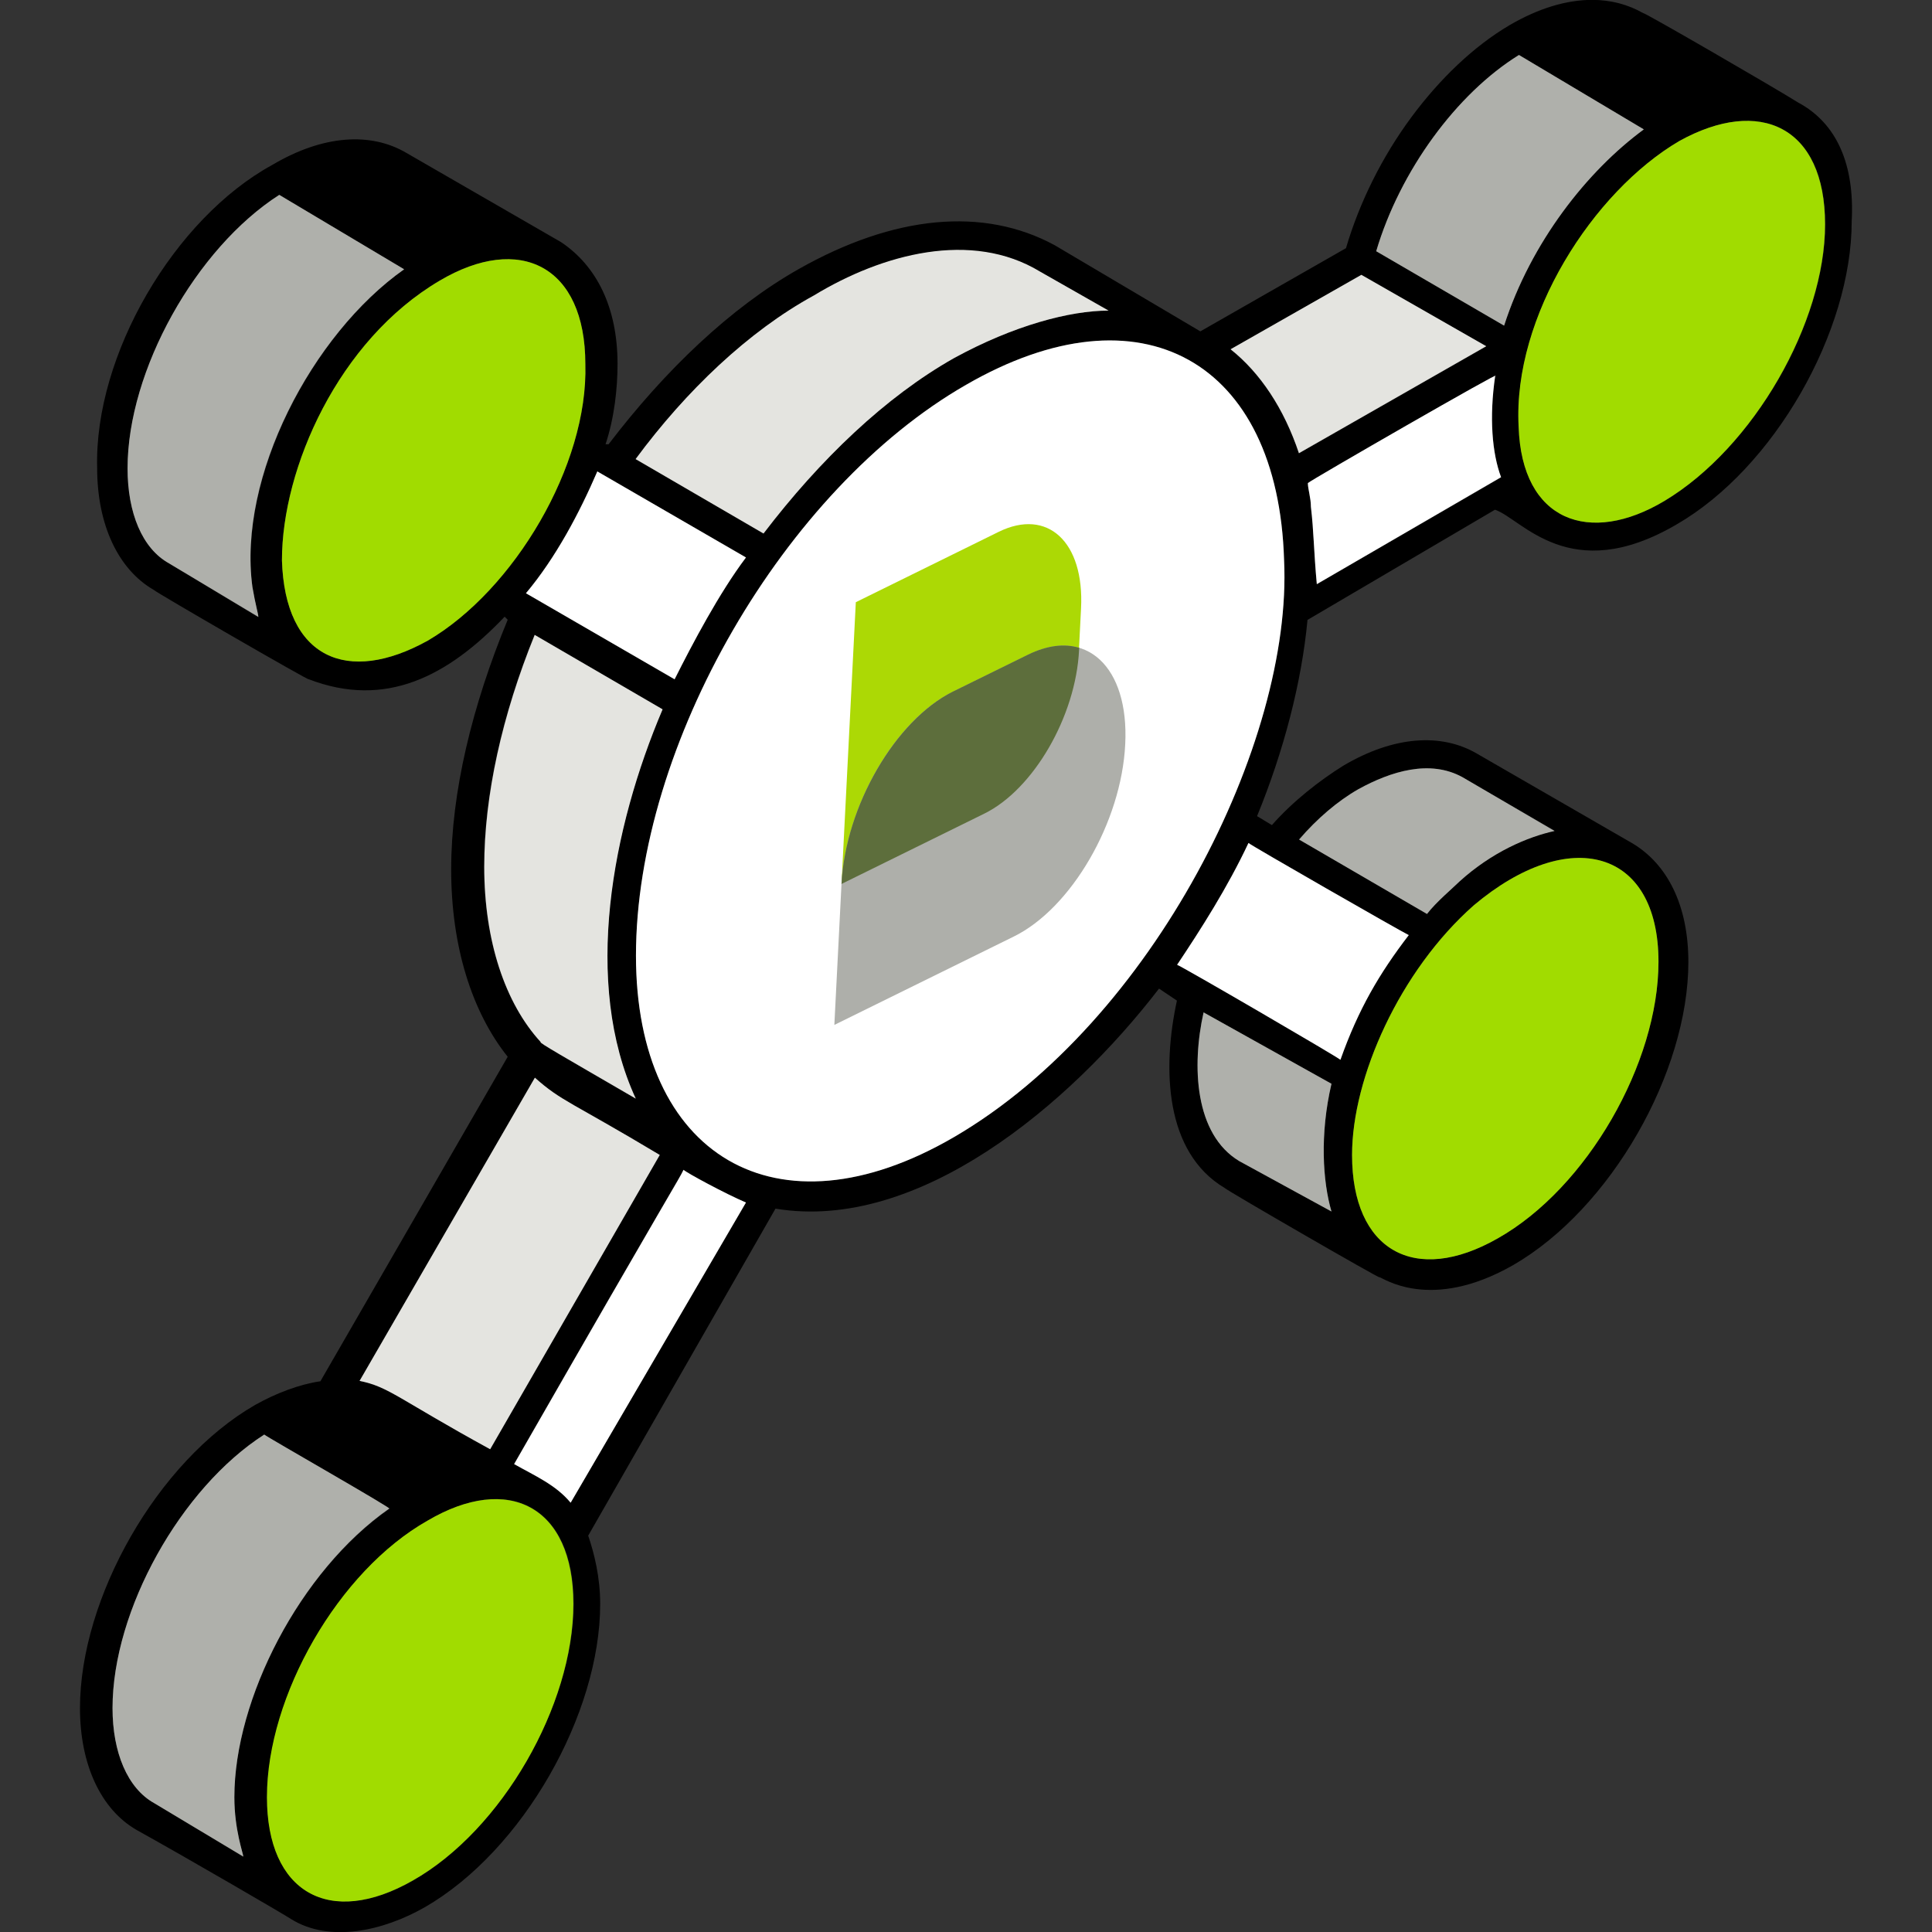 <?xml version="1.0" encoding="UTF-8"?>
<svg xmlns="http://www.w3.org/2000/svg" id="Layer_1" data-name="Layer 1" version="1.1" viewBox="0 0 1080 1080">
  <rect x="0" y="0" width="1080" height="1080" fill="#333333" stroke="none"/>
  <defs>
    <style>
      .cls-1 {
        fill: #aeafaa;
      }

      .cls-1, .cls-2, .cls-3, .cls-4, .cls-5, .cls-6, .cls-7, .cls-8 {
        stroke-width: 0px;
      }

      .cls-2 {
        fill: #acd905;
      }

      .cls-3 {
        fill: #000;
      }

      .cls-4 {
        fill: #5d6e3c;
      }

      .cls-5 {
        fill: #e4e4e0;
      }

      .cls-6 {
        fill: #afb0ab;
      }

      .cls-7 {
        fill: #a1dc00;
      }

      .cls-8 {
        fill: #fff;
      }
    </style>
  </defs>
  <path class="cls-3" d="M1005.207,57.333c-13.2-8.3-88-51.6-86.5-49.9-8.5-4.9-18.2-7.5-28.7-7.5-14.2,0-29.8,4.6-46.1,14.1-19.9,11.7-39,29.9-55.1,51.7s-28.8,47.2-36.4,73l-81.4,46.5-81.5-48.2c-39.9-21.6-89.8-16.7-142.9,13.3-38.2,21.6-74.8,56.6-106.4,98h-1.7c5-15,6.7-31.6,6.7-44.9,0-31.6-11.7-54.8-31.6-68.1l-86.5-49.9c-19.9-11.7-46.6-10-74.8,6.7-54.8,29.9-99.7,106.3-98,169.5,0,31.6,11.7,56.6,31.6,68.1,1.7,1.7,88.1,51.6,86.5,49.9,43.2,16.7,78.1-1.7,109.7-34.9l1.7,1.7c-19.9,48.2-31.6,96.4-31.6,139.6s11.7,79.8,31.6,104.7l-104.7,181.4c-11.7,1.7-24.9,6.7-36.6,13.3-54.6,31.5-97.8,107.9-97.8,169.4,0,31.6,11.7,56.6,31.6,68.1,28.7,15.9,84.8,48.6,86.5,49.9h0c21.5,13.3,51.4,6.6,74.7-6.7,54.8-31.6,98-108,98-169.5,0-15-3.3-28.2-6.7-38.2l104.7-182.8c79.8,13.3,164.5-58.1,214.4-123l10,6.7c-8.3,38.2-6.7,84.8,26.6,104.7,1.7,1.7,88.1,51.6,86.5,49.9,1.7,0,28.2,19.9,74.8-6.7,54.8-31.6,98-108,98-169.5,0-31.6-11.7-54.8-31.6-66.5l-86.5-49.9c-19.9-11.7-46.6-10-74.8,6.7-13.3,8.3-28.2,19.9-39.9,33.2l-8.3-5c15-36.6,24.9-74.8,28.2-109.7l104.8-61.6c15,5,41.6,43.2,101.4,8.3,54.8-31.6,98-108,98-169.5,1.7-31.5-8.2-54.8-29.9-66.4ZM455.107,165.333c38.2-23.2,88.1-36.6,126.4-13.3l38.2,21.6c-21.6,0-53.1,8.3-86.5,26.6-38.2,21.6-74.8,56.6-106.4,98l-71.5-41.6c28.4-38.2,63.4-71.4,99.8-91.3ZM417.007,311.633c-15,19.9-29.9,48.2-39.9,68.1l-83.1-48.1c16.7-19.9,29.9-44.9,39.9-68.1l83.1,48.1ZM94.507,314.933c-15-8.3-23.2-28.2-23.2-53.1,0-54.8,38.2-123,84.8-152.9l69.8,41.6c-51.6,36.6-93,116.4-84.8,177.8,1.7,10,3.3,15,3.3,16.7l-49.9-30.1ZM239.107,358.133c-44.9,24.9-79.8,10-81.5-44.9,0-51.6,31.6-123,88.1-156.3,44.9-26.6,81.5-8.3,81.5,46.6,1.7,56.5-39.9,126.4-88.1,154.6ZM270.607,484.433c0-39.9,10-84.8,28.2-129.6l71.5,41.6c-28.2,66.5-44.9,152.9-15,217.7-39.9-23.2-54.8-31.6-53.1-31.6-19.9-21.7-31.6-56.6-31.6-98.1ZM299.007,602.433c15,13.3,19.9,13.3,69.8,43.2l-94.8,164.5c-51.5-28.2-56.5-34.9-73-38.2l98-169.5ZM86.307,1007.933c-15-8.3-23.4-28.2-23.4-53.1,0-54.8,38.2-123,84.8-152.9,1.7,1.7,74.8,43.2,69.8,41.6-49.9,34.8-86.5,106.4-86.5,161.2,0,18.2,5,31.6,5,33.2l-49.7-30ZM230.907,1051.233c-46.6,26.6-81.5,6.7-81.5-46.6,0-56.6,39.9-126.4,89.8-154.6,44.9-26.6,81.5-8.3,81.5,46.6-.2,56.4-40,126.2-89.8,154.6ZM318.907,840.033c-8.3-10-19.9-15-31.6-21.6,91.5-159.6,91.5-157.9,94.7-164.5,1.7,1.7,23.2,13.3,34.9,18.2l-98,167.9ZM744.307,677.233l-51.6-28.2c-24.9-15-26.6-53.1-19.9-83.1l71.5,39.9c-6.6,28.2-4.9,54.7,0,71.4ZM927.107,537.633c0,56.6-39.9,126.4-89.8,154.6-46.6,26.6-81.5,6.7-81.5-46.6,0-43.2,26.6-103,68.1-139.6,53.4-44.9,103.2-31.5,103.2,31.6ZM759.307,441.133c18.2-10,39.9-16.7,58.1-6.7l51.6,29.9c-15,3.3-34.9,11.7-53.1,28.2-3.3,3.3-13.3,11.7-18.2,18.2l-71.5-41.6c9.9-11.3,21.4-21.3,33.1-28ZM787.507,522.733q0-.1,0,0c.4.2.3.2,0,0-16.5,21.5-28.2,41.5-38.2,69.7-1.6-1.6-89.4-52.7-91.3-53.1,13.3-19.9,28.2-43.2,39.9-68.1,1.4,1.4,84.5,49,89.6,51.5ZM533.307,635.633c-99.7,58.1-177.8,10-177.8-101.4,0-118,83.1-260.9,184.5-319.1,98-56.6,174.5-13.3,177.8,98,4.9,101.5-73.2,257.7-184.5,322.5ZM726.107,253.433c-8.3-24.9-21.6-44.9-38.2-58.1l73.1-41.6,69.8,39.9-104.7,59.8ZM736.107,326.633c-1.7-18.2-1.7-29.9-3.3-43.2,0-5-1.7-10-1.7-13.3,1.7-1.7,111.4-64.8,104.7-59.8-3.3,23.2-1.7,43.2,3.3,56.6l-103,59.7ZM769.307,140.433c13.3-44.9,44.9-88.1,79.8-109.7l69.8,41.6c-31.6,23.2-63.1,63.1-78.1,109.7l-71.5-41.6ZM930.507,280.033c-41.6,24.9-79.8,11.7-81.5-41.6-3.3-61.5,41.6-131.3,89.8-159.6,44.9-24.9,81.5-8.3,81.5,46.6s-40,124.7-89.8,154.6Z"></path>
  <path class="cls-7" d="M1020.207,125.433c0,54.8-39.9,124.7-89.8,154.6-41.6,24.9-79.8,11.7-81.5-41.6-3.3-61.5,41.6-131.3,89.8-159.6,45-24.9,81.5-8.2,81.5,46.6Z"></path>
  <path class="cls-6" d="M918.907,72.333c-31.6,23.2-63.1,63.1-78.1,109.7l-71.5-41.6c13.3-44.9,44.9-88.1,79.8-109.7l69.8,41.6Z"></path>
  <path class="cls-5" d="M830.807,193.533l-104.7,59.8c-8.3-24.9-21.6-44.9-38.2-58.1l73.1-41.6,69.8,39.9Z"></path>
  <path class="cls-8" d="M839.107,266.733l-103,59.8c-1.7-18.2-1.7-29.9-3.3-43.2,0-5-1.7-10-1.7-13.3,1.7-1.7,111.4-64.8,104.7-59.8-3.4,23.2-1.7,43.2,3.3,56.5Z"></path>
  <path class="cls-6" d="M744.307,677.233l-51.6-28.2c-24.9-15-26.6-53.1-19.9-83.1l71.5,39.9c-6.6,28.2-4.9,54.7,0,71.4Z"></path>
  <path class="cls-6" d="M869.007,464.533c-15,3.3-34.9,11.7-53.1,28.2-3.3,3.3-13.3,11.7-18.2,18.2l-71.5-41.6c10-11.7,21.6-21.6,33.2-28.2,18.2-10,39.9-16.7,58.1-6.7l51.5,30.1Z"></path>
  <path class="cls-8" d="M787.507,522.733c-16.5,21.5-28.2,41.5-38.2,69.7-1.6-1.6-89.4-52.7-91.3-53.1,13.3-19.9,28.2-43.2,39.9-68.1,1.4,1.4,84.5,49,89.6,51.5Z"></path>
  <path class="cls-7" d="M927.107,537.633c0,56.6-39.9,126.4-89.8,154.6-46.6,26.6-81.5,6.7-81.5-46.6,0-43.2,26.6-103,68.1-139.6,53.4-44.9,103.2-31.5,103.2,31.6Z"></path>
  <path class="cls-6" d="M217.507,843.333c-49.9,34.9-86.5,106.4-86.5,161.3,0,18.2,5,31.6,5,33.2l-49.9-29.9c-14.8-8.3-23.2-28.2-23.2-53.1,0-54.8,38.2-123,84.8-152.9,1.7,1.5,74.8,43.1,69.8,41.4Z"></path>
  <path class="cls-7" d="M320.507,896.633c0,56.6-39.9,126.4-89.8,154.6-46.6,26.6-81.5,6.7-81.5-46.6,0-56.6,39.9-126.4,89.8-154.6,45-26.5,81.5-8.3,81.5,46.6Z"></path>
  <path class="cls-8" d="M417.007,672.233l-98,167.8c-8.3-10-19.9-15-31.6-21.6,91.5-159.6,91.5-157.9,94.7-164.5,1.6,1.6,23.2,13.3,34.9,18.3Z"></path>
  <path class="cls-5" d="M368.807,645.633l-94.8,164.5c-51.5-28.2-56.5-34.9-73-38.2l98-169.5c14.9,13.3,19.9,13.3,69.8,43.2Z"></path>
  <path class="cls-8" d="M533.307,635.633c-99.7,58.1-177.8,10-177.8-101.4,0-118,83.1-260.9,184.5-319.1,98-56.6,174.5-13.3,177.8,98,4.9,101.5-73.2,257.7-184.5,322.5Z"></path>
  <path class="cls-5" d="M355.407,614.133c-39.9-23.2-54.8-31.6-53.1-31.6-19.9-21.6-31.6-56.6-31.6-98,0-39.9,10-84.8,28.2-129.6l71.5,41.6c-28.2,66.3-44.9,152.7-15,217.6Z"></path>
  <path class="cls-5" d="M619.707,173.633c-21.6,0-53.1,8.3-86.5,26.6-38.2,21.6-74.8,56.6-106.4,98l-71.5-41.6c28.2-38.2,63.1-71.5,99.7-91.5,38.2-23.2,88.1-36.6,126.4-13.3l38.3,21.8Z"></path>
  <path class="cls-8" d="M417.007,311.633c-15,19.9-29.9,48.2-39.9,68.1l-83.1-48.1c16.7-19.9,29.9-44.9,39.9-68.1l83.1,48.1Z"></path>
  <path class="cls-6" d="M141.107,328.133c1.7,10,3.3,15,3.3,16.7l-49.9-29.9c-15-8.3-23.2-28.2-23.2-53.1,0-54.8,38.2-123,84.8-152.9l69.8,41.6c-51.6,36.4-93.2,116.2-84.8,177.6Z"></path>
  <path class="cls-7" d="M239.107,358.133c-44.9,24.9-79.8,10-81.5-44.9,0-51.6,31.6-123,88.1-156.3,44.9-26.6,81.5-8.3,81.5,46.6,1.7,56.5-39.9,126.4-88.1,154.6Z"></path>
  <g>
    <path class="cls-2" d="M550.207,454.933l-79.8,39.3,8-157.6,79.8-39.3c27.4-13.5,48,5.6,46.1,42.7l-1.2,23.6c-1.8,36.8-25.5,77.8-52.9,91.3"></path>
    <path class="cls-1" d="M566.707,523.533l-100.3,49.4,4-78.8c2.2-43.5,30-91.6,62.3-107.5l42.1-20.7c32.2-15.8,56.4,6.6,54.2,50.1-2.1,43.5-30.1,91.7-62.3,107.5"></path>
    <path class="cls-4" d="M603.307,362.133l-.1,1.2c-1.8,37.1-25.5,78-53,91.5l-79.8,39.3c1.1-21.8,8.6-44.6,19.9-64.1s26.3-35.4,42.3-43.4l42.1-20.7c10.7-5.2,20.3-6.3,28.6-3.8"></path>
  </g>
</svg>
